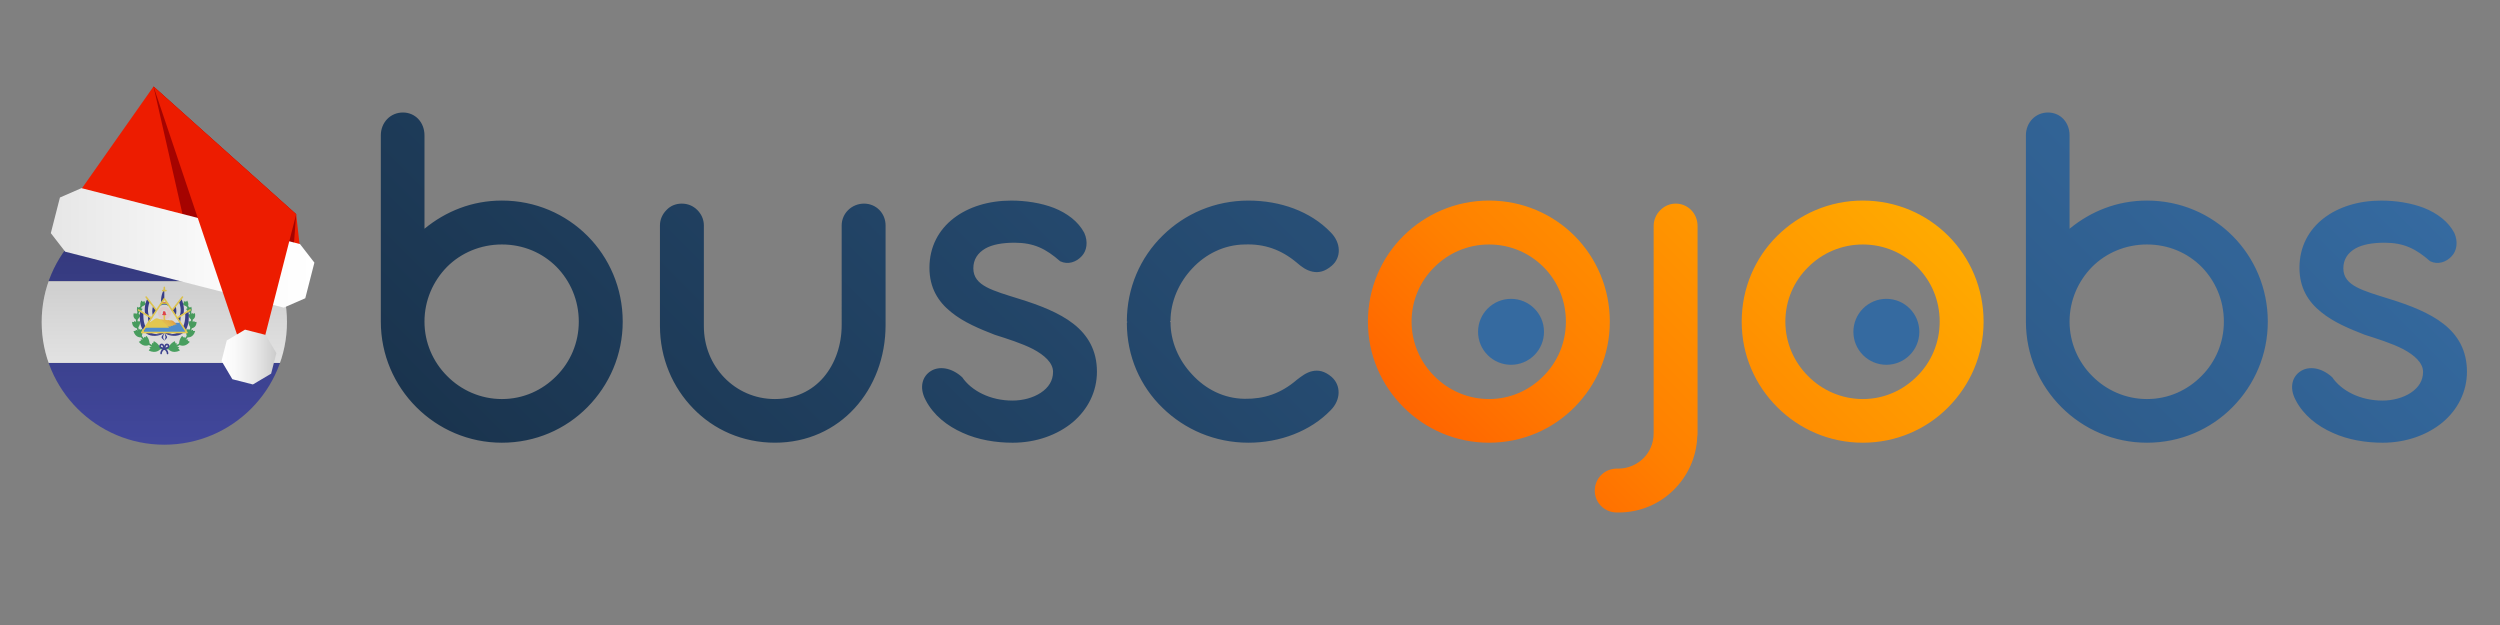 <?xml version="1.0" encoding="utf-8"?>
<!-- Generator: Adobe Illustrator 17.0.0, SVG Export Plug-In . SVG Version: 6.00 Build 0)  -->
<!DOCTYPE svg PUBLIC "-//W3C//DTD SVG 1.1//EN" "http://www.w3.org/Graphics/SVG/1.1/DTD/svg11.dtd">
<svg version="1.1" xmlns="http://www.w3.org/2000/svg" xmlns:xlink="http://www.w3.org/1999/xlink" x="0px" y="0px" width="300px"
	 height="75px" viewBox="0 0 300 75" enable-background="new 0 0 300 75" xml:space="preserve">
<rect x="0" y="0" width="300" height="75" fill="#808080" stroke="none"/>
<g id="Capa_1">
	<g id="El_Salvador">
		<g>
			<linearGradient id="SVGID_1_" gradientUnits="userSpaceOnUse" x1="179.62" y1="60.066" x2="222.59" y2="17.096">
				<stop  offset="0" style="stop-color:#FF6500"/>
				<stop  offset="0.3" style="stop-color:#FF8000"/>
				<stop  offset="1" style="stop-color:#FFAA00"/>
			</linearGradient>
			<path fill="url(#SVGID_1_)" d="M164.151,38.597c0-4.02,1.614-7.675,4.264-10.295c2.65-2.619,6.274-4.234,10.264-4.234
				c4.02,0,7.645,1.614,10.264,4.234s4.234,6.274,4.234,10.295s-1.614,7.614-4.234,10.264c-2.619,2.65-6.244,4.264-10.264,4.264
				c-3.99,0-7.614-1.614-10.264-4.264C165.765,46.21,164.151,42.617,164.151,38.597z M169.389,38.597
				c0,2.528,1.035,4.843,2.711,6.518c1.675,1.705,4.02,2.771,6.579,2.771c2.589,0,4.873-1.066,6.548-2.771
				c1.675-1.675,2.681-3.99,2.681-6.518c0-2.559-1.005-4.873-2.681-6.548c-1.675-1.675-3.959-2.711-6.548-2.711
				c-2.559,0-4.873,1.036-6.548,2.711C170.425,33.723,169.389,36.038,169.389,38.597z M191.372,58.881c0-1.492,1.188-2.65,2.65-2.65
				h0.213c1.127,0,2.223-0.488,2.985-1.249c0.761-0.761,1.218-1.797,1.218-2.985V27.114c0-0.731,0.304-1.401,0.792-1.889
				c0.487-0.487,1.127-0.792,1.858-0.792c1.462,0,2.619,1.188,2.619,2.68v24.883c0,0.152,0,0.244-0.03,0.335
				c-0.091,2.558-1.158,4.812-2.863,6.487s-4.02,2.68-6.579,2.68h-0.213C192.56,61.5,191.372,60.343,191.372,58.881z
				 M209.004,38.597c0-4.02,1.614-7.675,4.264-10.295c2.65-2.619,6.274-4.234,10.264-4.234c4.02,0,7.645,1.614,10.264,4.234
				s4.234,6.274,4.234,10.295s-1.614,7.614-4.234,10.264c-2.619,2.65-6.244,4.264-10.264,4.264c-3.99,0-7.614-1.614-10.264-4.264
				C210.618,46.21,209.004,42.617,209.004,38.597z M214.243,38.597c0,2.528,1.035,4.843,2.711,6.518
				c1.675,1.705,4.02,2.771,6.579,2.771c2.589,0,4.873-1.066,6.548-2.771c1.675-1.675,2.681-3.99,2.681-6.518
				c0-2.559-1.005-4.873-2.681-6.548c-1.675-1.675-3.959-2.711-6.548-2.711c-2.559,0-4.873,1.036-6.548,2.711
				C215.278,33.723,214.243,36.038,214.243,38.597z"/>
			<linearGradient id="SVGID_2_" gradientUnits="userSpaceOnUse" x1="101.7" y1="100.597" x2="234.601" y2="-32.304">
				<stop  offset="0" style="stop-color:#1A344E"/>
				<stop  offset="1" style="stop-color:#356AA0"/>
			</linearGradient>
			<path fill="url(#SVGID_2_)" d="M45.699,16.241c0-1.553,1.157-2.741,2.65-2.741c1.493,0,2.589,1.188,2.589,2.741v11.208
				c2.559-2.102,5.726-3.381,9.29-3.381c4.02,0,7.645,1.614,10.264,4.234s4.234,6.274,4.234,10.295c0,3.99-1.614,7.614-4.234,10.264
				c-2.619,2.65-6.244,4.264-10.264,4.264c-3.99,0-7.614-1.614-10.264-4.264c-2.65-2.65-4.264-6.274-4.264-10.264V16.241z
				 M50.937,38.597c0,2.528,1.036,4.843,2.711,6.518c1.675,1.705,4.02,2.771,6.579,2.771c2.589,0,4.873-1.066,6.548-2.771
				c1.675-1.675,2.68-3.99,2.68-6.518c0-2.559-1.005-4.873-2.68-6.579c-1.675-1.675-3.959-2.681-6.548-2.681
				c-2.559,0-4.904,1.005-6.579,2.681C51.973,33.723,50.937,36.038,50.937,38.597z M79.194,27.053c0-0.731,0.305-1.37,0.792-1.858
				c0.457-0.488,1.097-0.761,1.827-0.761c0.731,0,1.371,0.274,1.858,0.761c0.488,0.487,0.792,1.127,0.792,1.858v12.092
				c0,2.406,0.913,4.569,2.436,6.152c1.523,1.584,3.655,2.589,6.092,2.589c2.437,0,4.477-1.005,5.848-2.619s2.162-3.837,2.162-6.274
				V27.053c0-1.462,1.218-2.619,2.68-2.619c1.462,0,2.589,1.157,2.589,2.619v11.939c0,3.899-1.37,7.432-3.715,9.99
				c-2.345,2.558-5.665,4.142-9.564,4.142c-3.868,0-7.34-1.553-9.807-4.112c-2.467-2.528-3.99-6.031-3.99-9.899V27.053z
				 M111.076,48.008c-0.823-1.553-0.366-2.863,0.609-3.472c0.944-0.609,2.437-0.488,3.777,0.731c1.097,1.614,3.35,2.802,6.031,2.802
				c1.249,0,2.498-0.335,3.411-0.944c0.914-0.609,1.462-1.432,1.462-2.498c0-1.097-1.036-2.01-2.406-2.741
				c-1.37-0.7-3.137-1.249-4.569-1.705c-1.797-0.7-3.746-1.492-5.269-2.741c-1.523-1.218-2.589-2.893-2.589-5.299
				c0-2.558,1.127-4.568,2.893-5.939c1.767-1.37,4.203-2.132,6.914-2.132c1.736,0,3.563,0.274,5.147,0.883
				c1.584,0.64,2.893,1.614,3.624,2.985c0.488,1.066,0.305,2.162-0.304,2.802c-0.64,0.701-1.645,1.066-2.589,0.609
				c-1.705-1.493-3.137-2.224-5.483-2.224c-1.431,0-2.65,0.213-3.502,0.701c-0.883,0.518-1.432,1.279-1.432,2.376
				c0,1.066,0.609,1.736,1.584,2.254s2.345,0.914,3.898,1.401c2.467,0.761,4.843,1.675,6.548,3.015
				c1.705,1.34,2.802,3.168,2.802,5.726c0,2.406-1.097,4.538-2.893,6.061c-1.827,1.523-4.386,2.467-7.219,2.467
				c-1.979,0-4.142-0.335-6-1.188C113.665,51.114,112.02,49.835,111.076,48.008z M157.487,44.536c0.701-0.152,1.462-0.031,2.315,0.7
				c1.127,1.005,1.127,2.741-0.122,3.99c-2.436,2.528-6.092,3.899-9.868,3.899c-4.02,0-7.645-1.584-10.295-4.173
				c-2.68-2.589-4.294-6.183-4.294-10.203l0.061-0.121l-0.061-0.061c0-4.02,1.614-7.675,4.294-10.295
				c2.65-2.619,6.274-4.203,10.295-4.203c3.807,0,7.432,1.279,9.868,3.807c1.249,1.249,1.31,3.015,0.122,4.02
				c-0.853,0.731-1.614,0.853-2.315,0.7c-0.731-0.152-1.34-0.609-1.858-1.066c-1.919-1.614-3.959-2.284-6.274-2.193
				c-2.467,0.031-4.69,1.158-6.274,2.863c-1.614,1.705-2.619,3.99-2.619,6.305l-0.061,0.061c0,0.031,0.031,0.091,0.061,0.091
				c0,2.315,0.975,4.569,2.589,6.274c1.584,1.736,3.777,2.894,6.304,2.924c2.315,0.031,4.325-0.609,6.274-2.284
				C156.147,45.175,156.756,44.688,157.487,44.536z M243.109,16.241c0-1.553,1.157-2.741,2.65-2.741
				c1.493,0,2.589,1.188,2.589,2.741v11.208c2.559-2.102,5.726-3.381,9.29-3.381c4.02,0,7.645,1.614,10.264,4.234
				s4.234,6.274,4.234,10.295c0,3.99-1.614,7.614-4.234,10.264c-2.619,2.65-6.244,4.264-10.264,4.264
				c-3.99,0-7.614-1.614-10.264-4.264c-2.65-2.65-4.264-6.274-4.264-10.264V16.241z M248.347,38.597
				c0,2.528,1.036,4.843,2.711,6.518c1.675,1.705,4.02,2.771,6.579,2.771c2.589,0,4.873-1.066,6.548-2.771
				c1.675-1.675,2.68-3.99,2.68-6.518c0-2.559-1.005-4.873-2.68-6.579c-1.675-1.675-3.959-2.681-6.548-2.681
				c-2.559,0-4.904,1.005-6.579,2.681C249.383,33.723,248.347,36.038,248.347,38.597z M275.477,48.008
				c-0.823-1.553-0.366-2.863,0.609-3.472c0.944-0.609,2.437-0.488,3.777,0.731c1.097,1.614,3.35,2.802,6.031,2.802
				c1.249,0,2.497-0.335,3.411-0.944c0.914-0.609,1.462-1.432,1.462-2.498c0-1.097-1.036-2.01-2.406-2.741
				c-1.37-0.7-3.137-1.249-4.569-1.705c-1.797-0.7-3.746-1.492-5.269-2.741c-1.523-1.218-2.589-2.893-2.589-5.299
				c0-2.558,1.127-4.568,2.893-5.939c1.767-1.37,4.203-2.132,6.914-2.132c1.736,0,3.563,0.274,5.147,0.883
				c1.584,0.64,2.893,1.614,3.624,2.985c0.488,1.066,0.305,2.162-0.304,2.802c-0.64,0.701-1.645,1.066-2.589,0.609
				c-1.706-1.493-3.137-2.224-5.483-2.224c-1.431,0-2.65,0.213-3.502,0.701c-0.883,0.518-1.432,1.279-1.432,2.376
				c0,1.066,0.609,1.736,1.584,2.254c0.975,0.518,2.345,0.914,3.898,1.401c2.467,0.761,4.843,1.675,6.548,3.015
				c1.706,1.34,2.802,3.168,2.802,5.726c0,2.406-1.096,4.538-2.893,6.061c-1.827,1.523-4.386,2.467-7.219,2.467
				c-1.979,0-4.142-0.335-6-1.188C278.066,51.114,276.421,49.835,275.477,48.008z"/>
			<circle fill="#356AA0" cx="181.323" cy="39.818" r="3.957"/>
			<circle fill="#356AA0" cx="226.364" cy="39.818" r="3.957"/>
		</g>
		<g>
			<defs>
				<circle id="SVGID_3_" cx="19.718" cy="38.647" r="14.718"/>
			</defs>
			<clipPath id="SVGID_4_">
				<use xlink:href="#SVGID_3_"  overflow="visible"/>
			</clipPath>
			<g clip-path="url(#SVGID_4_)">
				<g>
					<path fill="#41479B" d="M42.182,33.741H-2.746v-9.037c0-0.428,0.347-0.775,0.775-0.775h43.379c0.428,0,0.775,0.347,0.775,0.775
						L42.182,33.741L42.182,33.741z"/>
					<path fill="#41479B" d="M41.408,53.365H-1.972c-0.428,0-0.775-0.347-0.775-0.775v-9.037h44.929v9.037
						C42.182,53.018,41.835,53.365,41.408,53.365z"/>
				</g>
				<rect x="-2.746" y="33.741" fill="#F5F5F5" width="44.929" height="9.811"/>
				<g>
					<path fill="#50AF69" d="M19.699,41.943c-1.869,0-3.389-1.52-3.389-3.389c0-0.798,0.283-1.573,0.797-2.183l0.148,0.125
						c-0.484,0.575-0.751,1.305-0.751,2.058c0,1.762,1.433,3.195,3.195,3.195L19.699,41.943L19.699,41.943z"/>
					<path fill="#50AF69" d="M18.46,40.942c-0.042,0.072-0.063,0.171-0.072,0.272c-0.038-0.028-0.079-0.053-0.123-0.075
						c0,0-0.067,0.235-0.015,0.404c0,0-0.177,0.022-0.339,0.185c0,0,0.056,0.039,0.152,0.081c-0.161,0.126-0.211,0.25-0.211,0.25
						c0.95,0.475,1.406-0.188,1.426-0.217C19.045,41.177,18.46,40.942,18.46,40.942z"/>
					<path fill="#50AF69" d="M19.278,41.841c0.001,0.002,0.001,0.003,0.002,0.005v-0.008L19.278,41.841z"/>
					<path fill="#50AF69" d="M17.582,40.309c-0.062,0.045-0.116,0.121-0.161,0.203c-0.022-0.037-0.047-0.074-0.076-0.108
						c0,0-0.142,0.173-0.16,0.335c0,0-0.157-0.046-0.353,0.032c0,0,0.033,0.054,0.098,0.124c-0.182,0.047-0.269,0.134-0.269,0.134
						c0.627,0.748,1.254,0.356,1.281,0.338C17.99,40.721,17.582,40.309,17.582,40.309z"/>
					<path fill="#50AF69" d="M17.943,41.366c0,0.002,0,0.003,0,0.005l0.003-0.006C17.946,41.364,17.944,41.365,17.943,41.366z"/>
					<path fill="#50AF69" d="M17.038,39.481c-0.068,0.014-0.14,0.057-0.207,0.107c-0.004-0.039-0.011-0.078-0.023-0.117
						c0,0-0.181,0.09-0.255,0.216c0,0-0.112-0.096-0.302-0.105c0,0,0.007,0.056,0.035,0.138c-0.167-0.029-0.27,0.01-0.27,0.01
						c0.238,0.847,0.898,0.757,0.927,0.752C17.22,39.97,17.038,39.481,17.038,39.481z"/>
					<path fill="#50AF69" d="M16.943,40.483c-0.001,0.001-0.001,0.003-0.002,0.004l0.005-0.004L16.943,40.483z"/>
					<path fill="#50AF69" d="M16.822,38.537c-0.064,0.004-0.139,0.032-0.211,0.068c0.005-0.034,0.008-0.069,0.006-0.104
						c0,0-0.183,0.056-0.279,0.156c0,0-0.079-0.097-0.248-0.127c0,0-0.007,0.05,0,0.124c-0.143-0.045-0.246-0.024-0.246-0.024
						c0.02,0.764,0.635,0.765,0.662,0.765C16.874,38.984,16.822,38.537,16.822,38.537z"/>
					<path fill="#50AF69" d="M16.507,39.395c-0.001,0.001-0.002,0.002-0.003,0.003l0.005-0.003H16.507z"/>
					<path fill="#50AF69" d="M16.894,37.756c-0.055-0.013-0.125-0.009-0.195,0.002c0.013-0.027,0.024-0.056,0.032-0.086
						c0,0-0.168,0-0.275,0.059c0,0-0.041-0.102-0.175-0.171c0,0-0.019,0.04-0.032,0.104c-0.109-0.075-0.2-0.084-0.2-0.084
						c-0.181,0.646,0.334,0.806,0.357,0.813C16.822,38.144,16.894,37.756,16.894,37.756z"/>
					<path fill="#50AF69" d="M16.407,38.393c-0.001,0.001-0.002,0.001-0.003,0.002l0.005-0.001L16.407,38.393z"/>
					<path fill="#50AF69" d="M16.486,36.805c0,0-0.176,0.46,0.097,0.726c0,0,0.355-0.105,0.531-0.474l-0.149-0.028l-0.077-0.23
						l-0.254,0.113L16.486,36.805z"/>
					<path fill="#50AF69" d="M16.98,36.066c0,0-0.275,0.408-0.07,0.729c0,0,0.37-0.022,0.624-0.342l-0.139-0.061l-0.023-0.241
						l-0.273,0.052L16.98,36.066z"/>
					<path fill="#50AF69" d="M19.736,41.943v-0.194c1.762,0,3.195-1.434,3.195-3.195c0-0.753-0.267-1.484-0.751-2.058l0.148-0.125
						c0.514,0.61,0.797,1.385,0.797,2.183C23.125,40.423,21.605,41.943,19.736,41.943z"/>
					<path fill="#50AF69" d="M20.976,40.942c0.042,0.072,0.063,0.171,0.072,0.272c0.038-0.028,0.079-0.053,0.123-0.075
						c0,0,0.067,0.235,0.014,0.404c0,0,0.177,0.022,0.339,0.185c0,0-0.056,0.039-0.152,0.081c0.161,0.126,0.211,0.25,0.211,0.25
						c-0.95,0.475-1.406-0.188-1.426-0.217C20.391,41.177,20.976,40.942,20.976,40.942z"/>
					<path fill="#50AF69" d="M20.158,41.841c-0.001,0.002-0.001,0.003-0.002,0.005v-0.008L20.158,41.841z"/>
					<path fill="#50AF69" d="M21.854,40.309c0.062,0.045,0.116,0.121,0.16,0.203c0.022-0.037,0.047-0.074,0.076-0.108
						c0,0,0.142,0.173,0.16,0.335c0,0,0.157-0.046,0.353,0.032c0,0-0.033,0.054-0.098,0.124c0.182,0.047,0.269,0.134,0.269,0.134
						c-0.627,0.748-1.254,0.356-1.281,0.338C21.446,40.721,21.854,40.309,21.854,40.309z"/>
					<path fill="#50AF69" d="M21.493,41.366c0,0.002,0,0.003,0,0.005l-0.003-0.006C21.49,41.364,21.492,41.365,21.493,41.366z"/>
					<path fill="#50AF69" d="M22.398,39.481c0.068,0.014,0.14,0.057,0.207,0.107c0.004-0.039,0.011-0.078,0.023-0.117
						c0,0,0.181,0.09,0.255,0.216c0,0,0.112-0.096,0.302-0.105c0,0-0.007,0.056-0.035,0.138c0.167-0.029,0.27,0.01,0.27,0.01
						c-0.238,0.847-0.898,0.757-0.927,0.752C22.216,39.97,22.398,39.481,22.398,39.481z"/>
					<path fill="#50AF69" d="M22.493,40.483c0.001,0.001,0.001,0.003,0.002,0.004l-0.005-0.004L22.493,40.483z"/>
					<path fill="#50AF69" d="M22.614,38.537c0.064,0.004,0.139,0.032,0.211,0.068c-0.005-0.034-0.008-0.069-0.006-0.104
						c0,0,0.183,0.056,0.279,0.156c0,0,0.079-0.097,0.248-0.127c0,0,0.007,0.05,0,0.124c0.143-0.045,0.246-0.024,0.246-0.024
						c-0.02,0.764-0.635,0.765-0.662,0.765C22.562,38.984,22.614,38.537,22.614,38.537z"/>
					<path fill="#50AF69" d="M22.929,39.395c0.001,0.001,0.002,0.002,0.003,0.003l-0.005-0.003H22.929z"/>
					<path fill="#50AF69" d="M22.542,37.756c0.055-0.013,0.125-0.009,0.195,0.002c-0.013-0.027-0.024-0.056-0.032-0.086
						c0,0,0.168,0,0.275,0.059c0,0,0.041-0.102,0.175-0.171c0,0,0.019,0.04,0.032,0.104c0.109-0.075,0.2-0.084,0.2-0.084
						c0.181,0.646-0.334,0.806-0.357,0.813C22.614,38.144,22.542,37.756,22.542,37.756z"/>
					<path fill="#50AF69" d="M23.029,38.393c0.001,0.001,0.002,0.001,0.003,0.002l-0.005-0.001L23.029,38.393z"/>
					<path fill="#50AF69" d="M22.95,36.805c0,0,0.176,0.46-0.097,0.726c0,0-0.355-0.105-0.531-0.474l0.149-0.028l0.077-0.23
						l0.254,0.113L22.95,36.805z"/>
					<path fill="#50AF69" d="M22.456,36.066c0,0,0.275,0.408,0.07,0.729c0,0-0.37-0.022-0.624-0.342l0.139-0.061l0.023-0.241
						l0.273,0.052L22.456,36.066z"/>
				</g>
				<path fill="#41479B" d="M19.718,39.906l-0.299,0.449c-0.051,0.077-0.041,0.179,0.024,0.244l0.275,0.275l0.275-0.275
					c0.065-0.065,0.075-0.167,0.024-0.244L19.718,39.906z"/>
				<path fill="#F5F5F5" d="M19.846,40.355l-0.128-0.449l-0.128,0.449c-0.022,0.077-0.017,0.179,0.01,0.244l0.117,0.275l0.117-0.275
					C19.863,40.534,19.867,40.432,19.846,40.355z"/>
				<g>
					<path fill="#41479B" d="M19.718,35.887v-1.21c0,0-0.46,0.662-0.387,1.63"/>
					<path fill="#41479B" d="M17.655,35.892c-0.665,1.444,0.017,2.632,0.16,2.856c0.004,0.006,0.95-1.525,0.95-1.525L17.655,35.892"
						/>
				</g>
				<path fill="#F5F5F5" d="M18.356,37.885c-0.105-0.327-0.12-0.709,0.006-1.147l-0.412-0.494c-0.338,0.912-0.198,1.585,0.14,2.068
					C18.173,38.179,18.266,38.03,18.356,37.885z"/>
				<path fill="#FFE15A" d="M18.75,37.303c-0.029,0-0.057-0.013-0.077-0.037l-1.214-1.561c-0.033-0.042-0.025-0.103,0.017-0.136
					c0.042-0.033,0.103-0.025,0.136,0.017l1.214,1.561c0.033,0.042,0.025,0.103-0.017,0.136
					C18.791,37.297,18.771,37.303,18.75,37.303z"/>
				<path fill="#41479B" d="M16.813,37.392c-0.387,3.873,2.711,2.905,2.905,2.518l-1.937-0.968l0.387-0.775L16.813,37.392"/>
				<path fill="#F5F5F5" d="M17.749,37.838l-0.54-0.324c-0.121,2.302,1.108,2.685,2.014,2.571
					C18.489,39.986,17.755,39.443,17.749,37.838z"/>
				<path fill="#FFE15A" d="M18.169,38.263c-0.018,0-0.035-0.005-0.051-0.015l-1.549-0.968c-0.045-0.028-0.059-0.088-0.031-0.133
					c0.028-0.046,0.088-0.059,0.133-0.031l1.549,0.968c0.045,0.028,0.059,0.088,0.031,0.133
					C18.232,38.247,18.201,38.263,18.169,38.263z"/>
				<path fill="#41479B" d="M21.781,35.888c0.665,1.444-0.017,2.632-0.16,2.856c-0.004,0.006-0.95-1.525-0.95-1.525L21.781,35.888"
					/>
				<path fill="#F5F5F5" d="M21.08,37.881c0.105-0.327,0.12-0.709-0.006-1.147l0.412-0.494c0.338,0.912,0.198,1.585-0.14,2.068
					C21.263,38.175,21.17,38.026,21.08,37.881z"/>
				<path fill="#FFE15A" d="M20.686,37.3c-0.021,0-0.042-0.007-0.059-0.02c-0.042-0.033-0.05-0.094-0.017-0.136l1.214-1.561
					c0.033-0.042,0.094-0.05,0.136-0.017c0.042,0.033,0.05,0.094,0.017,0.136l-1.214,1.561C20.744,37.287,20.715,37.3,20.686,37.3z"
					/>
				<path fill="#41479B" d="M22.623,37.388c0.387,3.873-2.711,2.905-2.905,2.518l1.937-0.968l-0.387-0.775L22.623,37.388"/>
				<path fill="#F5F5F5" d="M21.686,37.834l0.54-0.324c0.121,2.302-1.108,2.685-2.014,2.571
					C20.947,39.982,21.681,39.439,21.686,37.834z"/>
				<path fill="#FFE15A" d="M21.267,38.259c-0.032,0-0.064-0.016-0.082-0.046c-0.028-0.045-0.014-0.105,0.031-0.133l1.549-0.968
					c0.046-0.029,0.105-0.015,0.133,0.031c0.028,0.045,0.015,0.105-0.031,0.133l-1.549,0.968
					C21.303,38.255,21.285,38.259,21.267,38.259z"/>
				<circle fill="#FFE6E6" cx="19.718" cy="37.582" r="0.775"/>
				<circle fill="#F5F5F5" cx="19.718" cy="37.582" r="0.387"/>
				<path fill="#FFE15A" d="M19.718,38.841c-0.054,0-0.097-0.043-0.097-0.097v-1.162c0-0.054,0.043-0.097,0.097-0.097
					s0.097,0.043,0.097,0.097v1.162C19.815,38.797,19.771,38.841,19.718,38.841z"/>
				<polygon fill="#5AA0E6" points="22.365,39.89 17.176,39.89 17.781,38.738 21.671,38.738 				"/>
				<path fill="#FFB750" d="M19.875,38.954h1.349l-0.42-0.42c-0.02-0.02-0.044-0.035-0.07-0.043l-0.146-0.049
					c-0.053-0.018-0.11-0.01-0.157,0.021l-0.466,0.311L19.875,38.954z"/>
				<path fill="#FFC455" d="M19.417,39.026h1.61l-0.501-0.501c-0.024-0.024-0.052-0.041-0.084-0.052l-0.174-0.058
					c-0.063-0.021-0.132-0.012-0.187,0.025l-0.557,0.371L19.417,39.026z"/>
				<path fill="#FFCD55" d="M18.857,39.107h1.945l-0.605-0.605c-0.028-0.028-0.063-0.05-0.101-0.063l-0.211-0.07
					c-0.076-0.025-0.159-0.014-0.226,0.03l-0.672,0.448L18.857,39.107z"/>
				<path fill="#FFD25A" d="M18.302,39.18h2.227l-0.693-0.693c-0.033-0.033-0.072-0.057-0.116-0.072l-0.241-0.08
					c-0.087-0.029-0.182-0.016-0.259,0.035l-0.77,0.513L18.302,39.18z"/>
				<path fill="#FFE15A" d="M17.394,39.325h2.905l-0.904-0.904c-0.042-0.042-0.094-0.075-0.151-0.094l-0.314-0.105
					c-0.113-0.038-0.238-0.021-0.337,0.045l-1.004,0.669L17.394,39.325z"/>
				<g>
					<path fill="#FF4B55" d="M19.927,37.756h-0.419l0.096-0.404h0.145c0.047,0,0.088,0.032,0.099,0.078L19.927,37.756z"/>
					<path fill="#FF4B55" d="M19.903,37.821h-0.376c-0.031,0-0.056-0.025-0.056-0.056v-0.019c0-0.031,0.025-0.056,0.056-0.056h0.376
						c0.031,0,0.056,0.025,0.056,0.056v0.019C19.959,37.796,19.934,37.821,19.903,37.821z"/>
					<path fill="#FF4B55" d="M19.654,37.535l-0.094-0.024c-0.028-0.007-0.041-0.041-0.024-0.064l0.068-0.096L19.654,37.535z"/>
				</g>
				<path fill="#41479B" d="M19.235,36.587c-0.005,0.036-0.009,0.071-0.014,0.107c0.15-0.091,0.317-0.146,0.497-0.146
					c0.18,0,0.346,0.055,0.497,0.146c-0.005-0.036-0.009-0.071-0.014-0.107c-0.15-0.078-0.311-0.123-0.483-0.123
					C19.546,36.464,19.385,36.509,19.235,36.587z"/>
				<path fill="#5AA0E6" d="M19.241,36.541c-0.005,0.036-0.009,0.071-0.014,0.107c0.149-0.092,0.313-0.146,0.491-0.147
					c0.178,0,0.342,0.055,0.491,0.147c-0.005-0.036-0.009-0.071-0.014-0.107c-0.148-0.079-0.307-0.123-0.477-0.123
					C19.548,36.417,19.389,36.462,19.241,36.541z"/>
				<path fill="#9BC800" d="M19.246,36.498c-0.005,0.036-0.009,0.071-0.014,0.107c0.147-0.092,0.309-0.147,0.485-0.147
					c0.176,0,0.338,0.055,0.485,0.147c-0.005-0.036-0.009-0.071-0.014-0.107c-0.146-0.079-0.304-0.124-0.472-0.124
					C19.55,36.374,19.393,36.419,19.246,36.498z"/>
				<path fill="#FFE14E" d="M19.253,36.449c-0.005,0.036-0.009,0.071-0.014,0.107c0.146-0.092,0.306-0.148,0.479-0.148
					c0.173,0,0.333,0.055,0.479,0.148c-0.005-0.036-0.009-0.071-0.014-0.107c-0.145-0.079-0.3-0.124-0.465-0.124
					C19.552,36.325,19.397,36.37,19.253,36.449z"/>
				<path fill="#FFB14E" d="M19.259,36.401c-0.005,0.036-0.009,0.071-0.014,0.107c0.144-0.092,0.302-0.148,0.473-0.148
					c0.171,0,0.329,0.055,0.473,0.148c-0.005-0.036-0.009-0.071-0.014-0.107c-0.143-0.079-0.296-0.125-0.459-0.125
					C19.555,36.276,19.402,36.321,19.259,36.401z"/>
				<path fill="#FF4B55" d="M19.262,36.38c-0.003,0.025-0.006,0.05-0.01,0.075c0.142-0.092,0.298-0.149,0.466-0.149
					c0.168,0,0.324,0.056,0.466,0.149c-0.003-0.025-0.006-0.05-0.01-0.075c-0.142-0.079-0.294-0.125-0.456-0.125
					C19.556,36.255,19.404,36.301,19.262,36.38z"/>
				<g>
					<path fill="#FFE15A" d="M22.429,40.003h-5.422c-0.036,0-0.069-0.02-0.085-0.051c-0.017-0.032-0.015-0.07,0.005-0.099
						l2.711-4.067c0.036-0.054,0.125-0.054,0.161,0l2.711,4.067c0.02,0.03,0.022,0.068,0.005,0.099
						C22.498,39.983,22.465,40.003,22.429,40.003z M17.188,39.809h5.061l-2.53-3.795L17.188,39.809z"/>
					<path fill="#FFE15A" d="M19.718,34.968c-0.054,0-0.097-0.043-0.097-0.097v-0.387c0-0.054,0.043-0.097,0.097-0.097
						s0.097,0.043,0.097,0.097v0.387C19.815,34.924,19.771,34.968,19.718,34.968z"/>
					<path fill="#FFE15A" d="M19.912,34.968h-0.387c-0.054,0-0.097-0.043-0.097-0.097s0.043-0.097,0.097-0.097h0.387
						c0.054,0,0.097,0.043,0.097,0.097S19.965,34.968,19.912,34.968z"/>
				</g>
				<g>
					<path fill="#41479B" d="M19.718,41.939c-0.007,0-0.014-0.001-0.021-0.002c-0.095-0.021-0.411-0.097-0.504-0.189
						c-0.118-0.118-0.119-0.31-0.002-0.428c0.057-0.057,0.133-0.089,0.214-0.089h0.001c0.08,0,0.156,0.031,0.213,0.088
						c0.093,0.093,0.171,0.408,0.193,0.503c0.007,0.032-0.002,0.066-0.026,0.09C19.768,41.929,19.743,41.939,19.718,41.939z
						 M19.406,41.424c-0.026,0.009-0.057,0.011-0.077,0.032c-0.042,0.042-0.042,0.112,0.001,0.154
						c0.023,0.023,0.128,0.062,0.254,0.098c-0.037-0.125-0.077-0.229-0.1-0.253l0.068-0.069l-0.068,0.069
						C19.462,41.435,19.435,41.424,19.406,41.424z"/>
					<path fill="#41479B" d="M19.718,41.939c-0.026,0-0.05-0.01-0.069-0.029c-0.023-0.024-0.033-0.058-0.026-0.09
						c0.022-0.095,0.1-0.41,0.193-0.503l0,0c0.057-0.057,0.126-0.083,0.214-0.088c0.081,0,0.157,0.032,0.214,0.089
						c0.118,0.119,0.117,0.311-0.001,0.428c-0.093,0.093-0.41,0.168-0.504,0.19C19.732,41.938,19.725,41.939,19.718,41.939z
						 M19.885,41.387l0.068,0.069c-0.023,0.023-0.063,0.128-0.1,0.253c0.125-0.036,0.23-0.075,0.254-0.098
						c0.042-0.042,0.043-0.111,0.001-0.154c-0.02-0.021-0.048-0.032-0.077-0.032h0c-0.029,0-0.056,0.011-0.077,0.032L19.885,41.387z
						 M19.885,41.387h0.002H19.885z"/>
					<path fill="#41479B" d="M19.331,42.52c-0.054,0-0.097-0.043-0.097-0.097c0-0.442,0.423-0.659,0.441-0.668
						c0.048-0.024,0.106-0.004,0.13,0.043c0.024,0.048,0.005,0.106-0.043,0.13c-0.003,0.002-0.334,0.173-0.334,0.494
						C19.428,42.477,19.384,42.52,19.331,42.52z"/>
					<path fill="#41479B" d="M20.105,42.52c-0.054,0-0.097-0.043-0.097-0.097c0-0.321-0.331-0.493-0.334-0.494
						c-0.048-0.024-0.067-0.082-0.043-0.13c0.024-0.047,0.082-0.067,0.13-0.043c0.018,0.009,0.441,0.225,0.441,0.668
						C20.202,42.477,20.159,42.52,20.105,42.52z"/>
				</g>
			</g>
		</g>
	</g>
</g>
<g id="Capa_2">
	
		<linearGradient id="SVGID_5_" gradientUnits="userSpaceOnUse" x1="290.708" y1="-245.965" x2="290.708" y2="-216.529" gradientTransform="matrix(1 0 0 -1 -270.99 -192.6)">
		<stop  offset="0.005" style="stop-color:#000000;stop-opacity:0"/>
		<stop  offset="0.853" style="stop-color:#000000;stop-opacity:0.2"/>
		<stop  offset="1" style="stop-color:#000000;stop-opacity:0.4"/>
	</linearGradient>
	<circle fill="url(#SVGID_5_)" cx="19.718" cy="38.647" r="14.718"/>
	<g>
		<polygon fill="#ED1C00" points="8.379,24.663 22.301,28.226 36.224,31.79 35.542,25.712 18.423,10.38 		"/>
		<g>
			<defs>
				<polygon id="SVGID_6_" points="8.379,24.664 22.301,28.227 36.224,31.79 35.542,25.712 18.423,10.38 				"/>
			</defs>
			<clipPath id="SVGID_7_">
				<use xlink:href="#SVGID_6_"  overflow="visible"/>
			</clipPath>
			<g clip-path="url(#SVGID_7_)">
				<g>
					<defs>
						
							<rect id="SVGID_8_" x="9.954" y="12.154" transform="matrix(-0.969 -0.248 0.248 -0.969 42.854 46.032)" width="28.743" height="16.328"/>
					</defs>
					<clipPath id="SVGID_9_">
						<use xlink:href="#SVGID_8_"  overflow="visible"/>
					</clipPath>
					<g clip-path="url(#SVGID_9_)">
						<defs>
							<polygon id="SVGID_10_" points="18.423,10.38 8.379,24.664 22.301,28.227 36.224,31.79 35.542,25.712 							"/>
						</defs>
						<clipPath id="SVGID_11_">
							<use xlink:href="#SVGID_10_"  overflow="visible"/>
						</clipPath>
					</g>
				</g>
			</g>
			<g clip-path="url(#SVGID_7_)">
				<g>
					<polygon fill="#A50300" points="18.423,10.38 35.541,25.712 35.077,31.769 22.533,28.484 					"/>
				</g>
			</g>
		</g>
		<g>
			<defs>
				<polygon id="SVGID_12_" points="36.001,29.289 23.396,26.063 9.775,22.577 7.192,23.7 6.467,26.534 6.098,27.977 7.823,30.203 
					21.444,33.689 34.05,36.915 36.633,35.792 37.002,34.349 37.727,31.515 				"/>
			</defs>
			<linearGradient id="SVGID_13_" gradientUnits="userSpaceOnUse" x1="6.098" y1="29.746" x2="37.727" y2="29.746">
				<stop  offset="0" style="stop-color:#E6E6E6"/>
				<stop  offset="0.059" style="stop-color:#E8E8E8"/>
				<stop  offset="0.596" style="stop-color:#F9F9F9"/>
				<stop  offset="1" style="stop-color:#FFFFFF"/>
			</linearGradient>
			<use xlink:href="#SVGID_12_"  overflow="visible" fill="url(#SVGID_13_)"/>
			<clipPath id="SVGID_14_">
				<use xlink:href="#SVGID_12_"  overflow="visible"/>
			</clipPath>
		</g>
		<polygon fill="#ED1C00" points="35.542,25.712 30.377,45.892 18.423,10.38 		"/>
		<g>
			<defs>
				<polygon id="SVGID_15_" points="26.586,43.317 27.216,40.853 29.405,39.556 31.869,40.187 33.165,42.375 32.535,44.839 
					30.347,46.136 27.882,45.505 				"/>
			</defs>
			<linearGradient id="SVGID_16_" gradientUnits="userSpaceOnUse" x1="26.586" y1="42.846" x2="33.166" y2="42.846">
				<stop  offset="0" style="stop-color:#FFFFFF"/>
				<stop  offset="0.258" style="stop-color:#F9F9F9"/>
				<stop  offset="0.605" style="stop-color:#E8E8E8"/>
				<stop  offset="1" style="stop-color:#CCCCCC"/>
			</linearGradient>
			<use xlink:href="#SVGID_15_"  overflow="visible" fill="url(#SVGID_16_)"/>
			<clipPath id="SVGID_17_">
				<use xlink:href="#SVGID_15_"  overflow="visible"/>
			</clipPath>
		</g>
	</g>
</g>
</svg>
